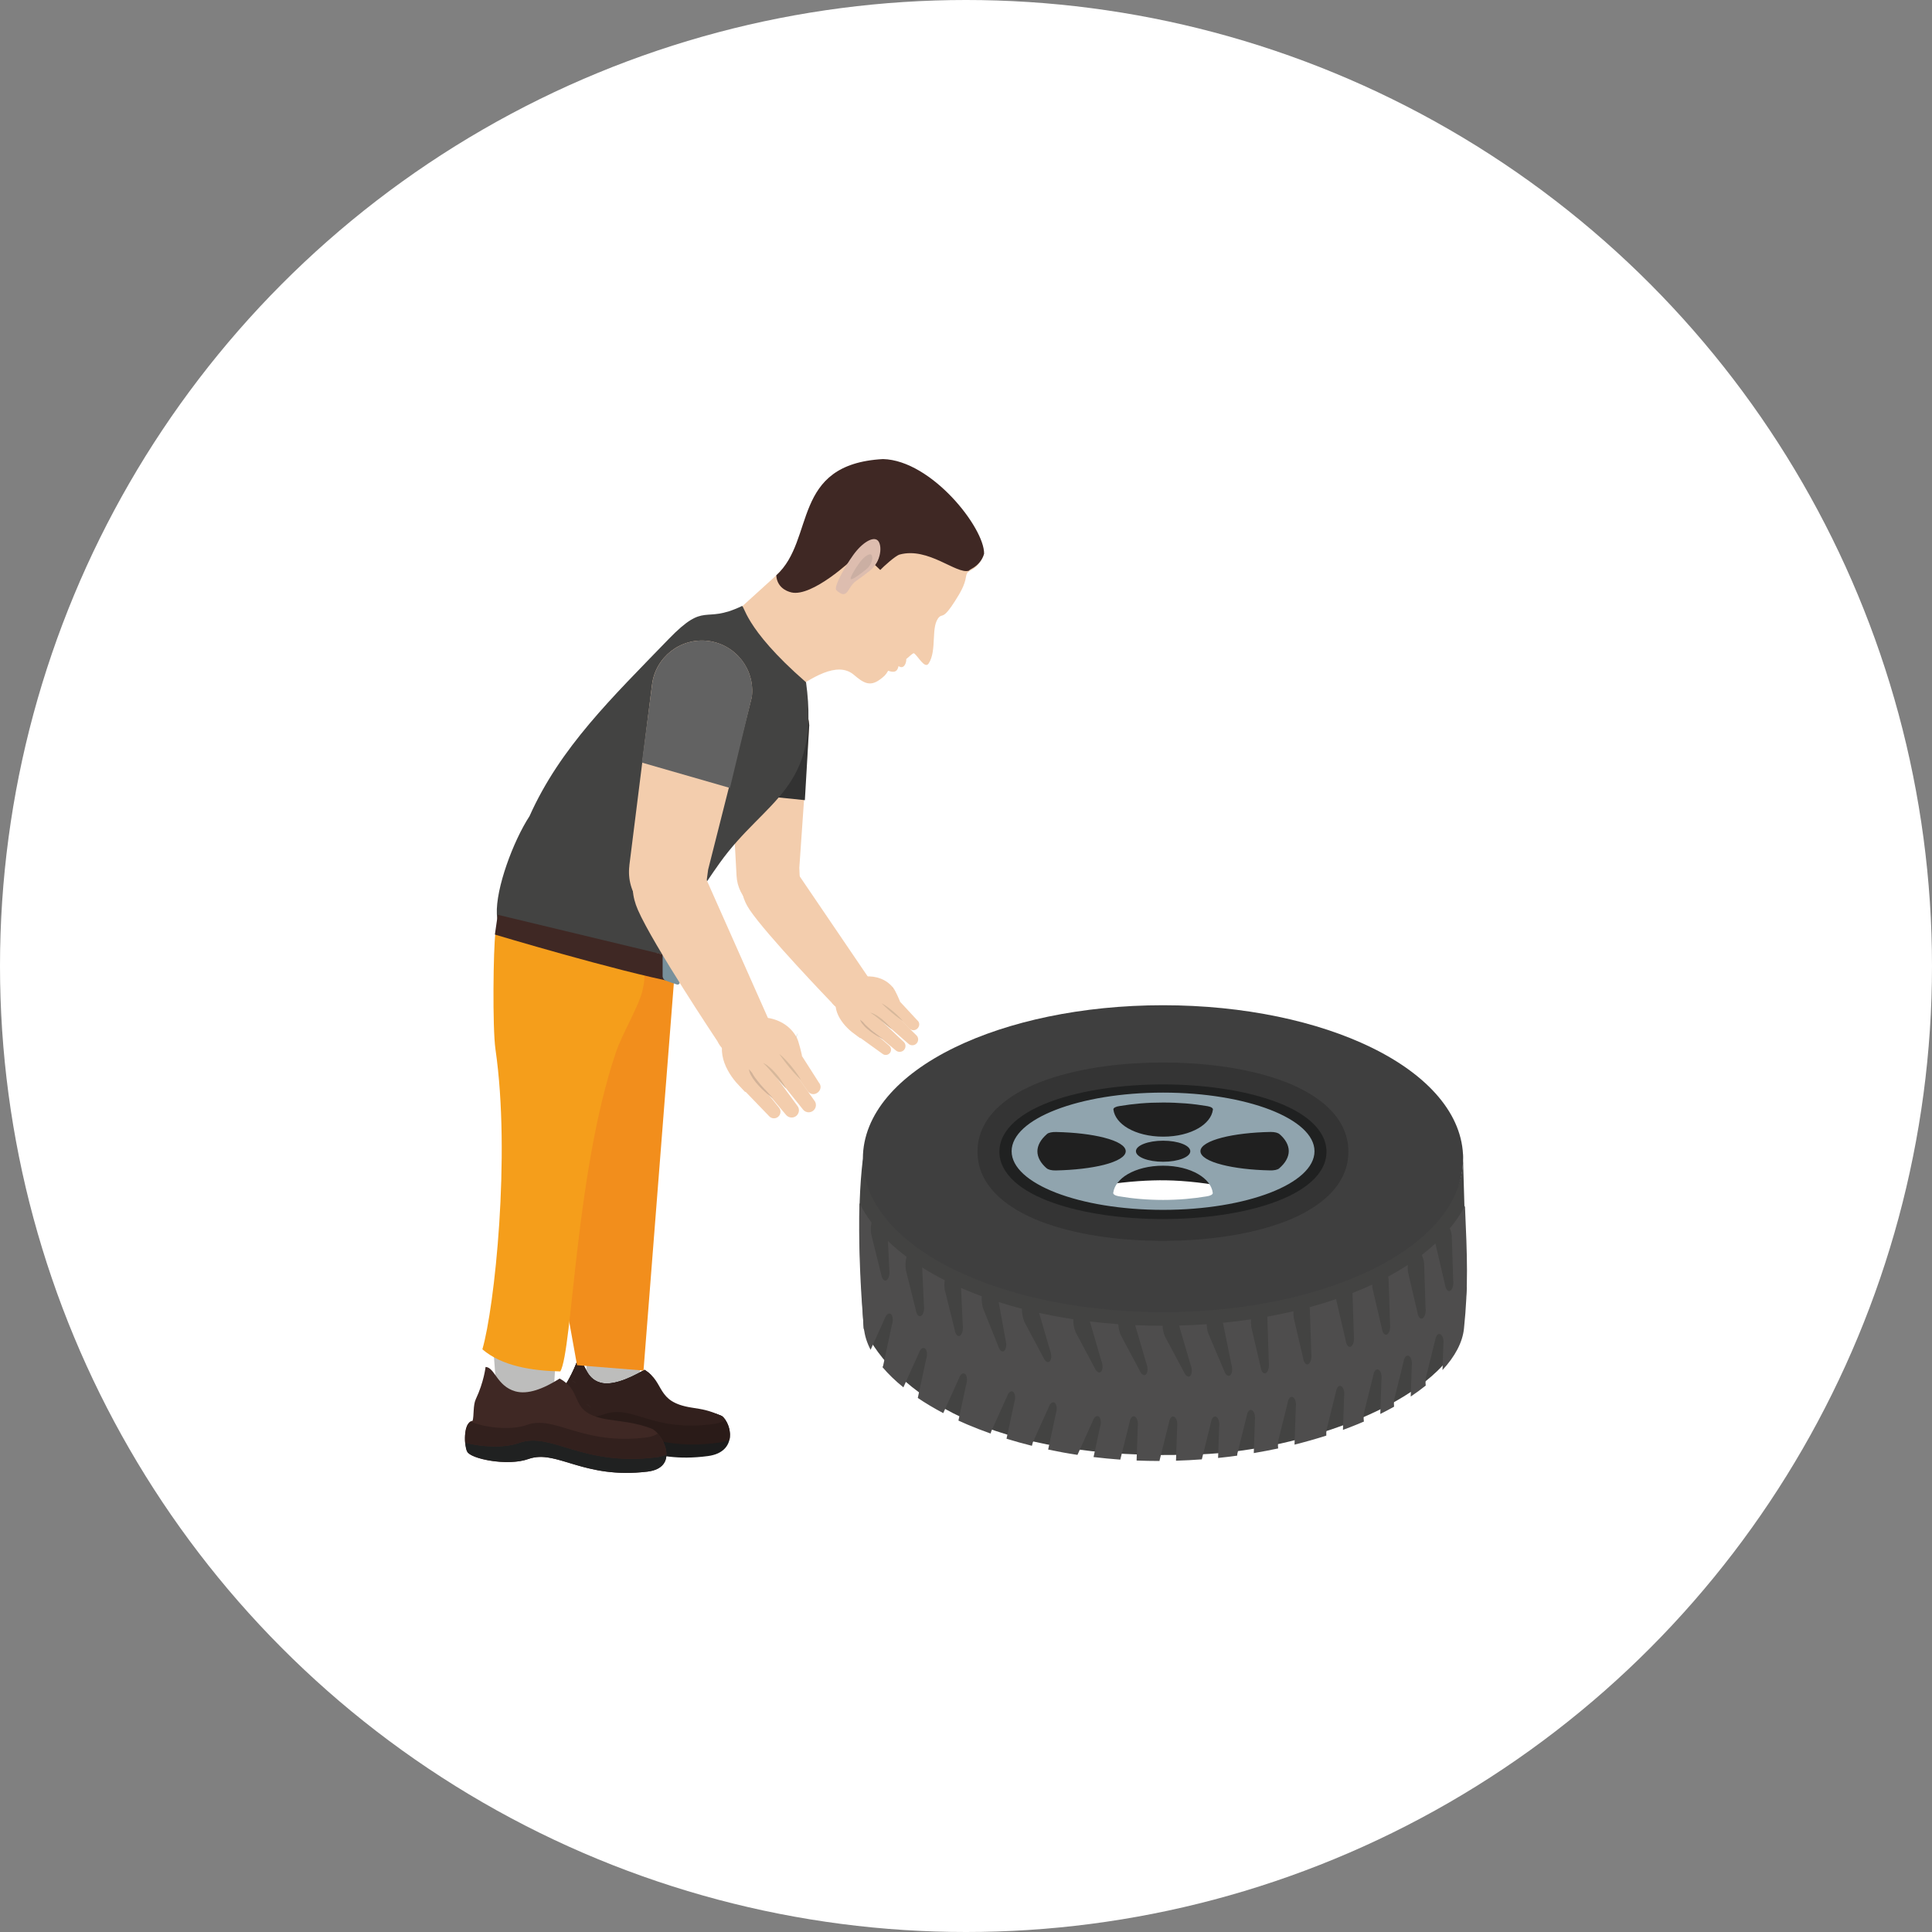 <svg viewBox="0 0 344.72 344.72" xmlns="http://www.w3.org/2000/svg" data-name="Livello 2" id="Livello_2">
  <rect x="0" y="0" width="344.72" height="344.72" fill="#808080" stroke="none"/>
  <defs>
    <style>
      .cls-1 {
        fill: #f59e1b;
      }

      .cls-1, .cls-2, .cls-3, .cls-4, .cls-5, .cls-6, .cls-7, .cls-8, .cls-9, .cls-10, .cls-11, .cls-12, .cls-13, .cls-14, .cls-15, .cls-16, .cls-17, .cls-18, .cls-19, .cls-20, .cls-21, .cls-22, .cls-23, .cls-24, .cls-25, .cls-26 {
        fill-rule: evenodd;
      }

      .cls-2 {
        fill: #78909b;
      }

      .cls-3 {
        fill: #c5e5e8;
      }

      .cls-4 {
        fill: #626262;
      }

      .cls-5 {
        fill: #b9dce0;
      }

      .cls-6 {
        fill: #90a4ae;
      }

      .cls-27, .cls-21 {
        fill: #202121;
      }

      .cls-7 {
        fill: #1c1c1c;
      }

      .cls-8 {
        fill: #bde0e3;
      }

      .cls-9 {
        fill: #d7b89b;
      }

      .cls-10 {
        fill: #202020;
      }

      .cls-28 {
        fill: #fff;
      }

      .cls-11 {
        fill: #343434;
      }

      .cls-12 {
        fill: #3f2824;
      }

      .cls-13 {
        fill: #232526;
      }

      .cls-14 {
        fill: #ddbdaf;
      }

      .cls-29 {
        fill: #4e4d4d;
      }

      .cls-15 {
        fill: #bdbdbc;
      }

      .cls-16 {
        fill: #cbafa3;
      }

      .cls-17 {
        fill: #d2b298;
      }

      .cls-18 {
        fill: #3f3f3f;
      }

      .cls-19 {
        fill: #32201d;
      }

      .cls-20 {
        fill: #f28e1c;
      }

      .cls-22 {
        fill: #f3cdad;
      }

      .cls-23 {
        fill: #2a1b18;
      }

      .cls-24 {
        fill: #646464;
      }

      .cls-25 {
        fill: #323232;
      }

      .cls-30, .cls-26 {
        fill: #434342;
      }
    </style>
  </defs>
  <g data-name="Livello 2" id="Livello_2-2">
    <g>
      <circle r="172.36" cy="172.36" cx="172.36" class="cls-28"></circle>
      <g>
        <g>
          <g>
            <path d="M131.42,156.27c.21,3.97,3.6,7.02,7.57,6.81,3.97-.21,3.84-4.27,3.63-8.24l1.77-25.43c-.21-3.97-3.6-7.02-7.57-6.81-3.97.21-7.02,3.6-6.81,7.57l1.41,26.1Z" class="cls-22"></path>
            <path d="M130.56,141.43l-.55-11.27c-.21-3.97,2.83-7.36,6.81-7.57,3.97-.21,7.36,2.83,7.57,6.81l-.78,13.37-13.05-1.33Z" class="cls-25"></path>
            <path d="M148.25,178.73c1.56,2.15,3.31,1.59,5.46.03,2.15-1.56,3.05-1.83,1.49-3.98l-12.88-18.96c-2.1-2.88-4.26-4.62-7.14-2.52-2.88,2.1-3.89,5.36-1.43,9.02,3.05,4.54,14.49,16.42,14.49,16.42Z" class="cls-22"></path>
            <g>
              <path d="M154.52,174.54c.3.21.59.41.86.61h0c-.28-.19-.56-.4-.86-.61h0ZM156.11,176.9h0s.06.07.1.1c-.03-.03-.06-.06-.1-.1h0ZM156.21,177s0,0,0,0c0,0,0,0,0,0h0ZM156.22,177s0,0,0,0c0,0,0,0,0,0h0ZM156.22,177.01s0,0,0,0c0,0,0,0,0,0h0ZM156.23,177.01s0,0,0,0c0,0,0,0,0,0h0ZM156.23,177.02h0,0ZM161.98,181.17c.13.08.26.15.39.22l1.29.67-1.29-.67c-.13-.07-.26-.14-.39-.22Z" class="cls-5"></path>
              <path d="M160.57,178.64s-.77-1.86-1.19-2.38c-2.54-3.19-7.48-2.19-9.18-.11-2.54,3.11-.3,6.28,1.77,7.97l1.52,1.13,7.08-6.61Z" class="cls-22"></path>
              <path d="M159.22,176.41c.08-.25.15-.53.2-.74-.05.21-.12.49-.2.74h0Z" class="cls-8"></path>
              <path d="M159.22,176.41c.08-.24.15-.53.2-.74.01-.04.02-.08.03-.12l-.22.86Z" class="cls-13"></path>
              <path d="M156.27,179.55c-.44.54-.36,1.33.18,1.77l5.68,4.95c.44.36,1.1.3,1.46-.15.36-.44.3-1.1-.15-1.46l-5.18-5.1,4.1,4.02c1.03.84,2.31-.72,1.28-1.56l-4.19-4.52c-.5-.41-1.24-.33-1.65.16-.41.5-.34,1.24.17,1.65l.02.02c-.54-.4-1.3-.31-1.73.21h0ZM154.49,181.36c.44-.54,1.24-.62,1.78-.18l4.91,4.66c.45.36.51,1.02.15,1.46-.36.44-1.02.51-1.46.15l-5.19-4.31c-.54-.44-.62-1.24-.18-1.78h0ZM152.39,182.8c.42-.51,1.18-.59,1.69-.17l4.56,3.94c.4.33.46.92.13,1.32-.33.4-.92.46-1.32.13l-4.9-3.53c-.51-.42-.59-1.18-.17-1.69Z" class="cls-22"></path>
              <path d="M159.18,183.7s-.17-.24-.47-.58c-.3-.34-.75-.77-1.24-1.18-.25-.2-.5-.4-.75-.57-.25-.17-.5-.32-.72-.42-.11-.06-.21-.1-.3-.14-.09-.04-.17-.07-.23-.08-.13-.03-.2-.05-.2-.05,0,0,.07.04.19.11.12.07.28.18.46.31.37.27.84.65,1.31,1.04.47.39.95.78,1.32,1.07.37.29.64.48.64.48Z" class="cls-9"></path>
              <path d="M161.05,182.12s-.18-.23-.5-.55c-.31-.32-.75-.74-1.22-1.13-.47-.39-.95-.77-1.35-1.02-.38-.27-.68-.39-.67-.39,0,0,.06.05.16.15.1.09.23.22.39.37.16.15.35.33.56.52.21.19.44.38.66.58.46.39.94.76,1.31,1.03.37.27.64.44.64.44Z" class="cls-9"></path>
              <path d="M157.66,185.46s-.35-.26-.87-.65c-.52-.39-1.21-.9-1.83-1.45-.16-.13-.31-.27-.45-.41-.13-.14-.27-.27-.38-.41-.03-.04-.06-.08-.09-.11-.02-.02-.03-.04-.04-.06l-.53-.43c.05.21.17.45.35.68,0,0,.01.02.02.02,0,.01.02.03.03.04.12.15.25.3.39.45.14.15.3.29.45.42.01.01.03.02.04.04.66.57,1.39,1.04,1.95,1.36.24.14.45.25.61.33.22.11.35.17.35.17Z" class="cls-17"></path>
            </g>
          </g>
          <g>
            <path d="M105.28,239.04c.62.15,1.24.29,1.86.44,2.72.65,4.31.7,7.09,1l-.07,5.19c-.94,2.84-2.82,3.61-5.66,2.67-2.84-.94-4.38-1.51-3.88-4.23,0,0,.23-2.12.66-5.07Z" class="cls-15"></path>
            <path d="M103.03,242.69s-.8,2.51-2.8,5.46c-.68,1.01-.87,2.75-1.3,3.62-1.76.38-2.32,4.49-2.02,5.2.26,1.2,6.22,2.39,9.97,1.07,2.61-.92,4.73-.05,7.67.82,2.8.83,6.35,1.66,11.77.94,5.34-.71,4.24-5.8,2.47-7.15-2.47-1.09-5.2-1.19-7.27-1.51-6.47-1.01-2.79-4.5-6.53-6.73-3.19,1.84-5.98,2.82-7.88,2.28-2.91-.83-2.57-3.95-4.09-4.01Z" class="cls-7"></path>
            <path d="M105.87,255.38c-2.75.97-6.52.76-8.98.13.19-1.47.83-3.47,2.04-3.73.43-.87.62-2.62,1.3-3.62,2-2.95,2.8-5.46,2.8-5.46,1.52.06,1.18,3.18,4.09,4.01,1.91.54,4.69-.44,7.88-2.28,3.74,2.23.06,5.72,6.53,6.73,2.08.33,4.8.42,7.27,1.51.96.74,1.72,2.58,1.36,4.22-.55.24-1.2.43-1.97.53-6.22.83-10.29-.12-13.51-1.08-3.37-1-5.81-2-8.8-.95Z" class="cls-23"></path>
            <path d="M98.58,251.91c.11-.06.23-.11.35-.14.43-.87.62-2.62,1.3-3.62,2-2.95,2.8-5.46,2.8-5.46,1.52.06,1.18,3.18,4.09,4.01,1.91.54,4.69-.44,7.88-2.28,3.74,2.23,1.91,5.72,8.38,6.73,2.08.33,2.95.42,5.42,1.51.24.18.46.44.66.73-.56.33-1.27.58-2.17.7-5.42.72-8.97-.11-11.77-.94-2.94-.87-5.06-1.74-7.67-.82-3.05,1.07-7.55.49-9.27-.41Z" class="cls-19"></path>
            <path d="M122.07,250.88s0,0,0,0c0,0,0,0,0,0h0ZM122.07,250.88c-.87-.22-1.55-.51-2.09-.83,0,0,0,0,0,0,.54.33,1.22.61,2.09.83h0ZM118.76,249.04l.37-.16-.36.16c-.16-.19-.31-.38-.45-.57.13.2.28.39.44.58Z" class="cls-24"></path>
            <path d="M120.09,249.24c-.13-.26-.39-.42-.67-.42.28,0,.54.16.67.42h0ZM119.13,248.88s0,0,0,0c0,0,0,0,0,0h0ZM119.42,248.82h0,0ZM118.43,247.37c-.11-.25-.36-.4-.62-.4.26,0,.51.15.62.4h0ZM117.55,247.02s0,0,0,0c0,0,0,0,0,0h0ZM117.81,246.97h0,0Z" class="cls-24"></path>
            <path d="M117.22,245.51c-.11-.25-.36-.41-.62-.41.26,0,.51.16.62.41h0ZM116.6,245.1h0,0Z" class="cls-3"></path>
            <path d="M105.38,251.28s0,0,0,0c0,0,0,0,0,0h0ZM105.38,251.28s-.01-.05-.02-.08c-.12-.38-.49-.6-.87-.54.38-.06.75.17.87.54,0,.03.02.05.02.08Z" class="cls-3"></path>
            <path d="M102.72,247.01s-.01-.08-.03-.11c-.11-.34-.45-.55-.8-.5.35-.05.69.15.8.5.01.04.02.08.03.11,0,.01,0,.02,0,.03,0,0,0-.02,0-.03h0ZM102.72,247.04s0,0,0,0c0,0,0,0,0,0Z" class="cls-3"></path>
          </g>
          <path d="M138.49,102.68l-8.01,7.27c-.71-.08,8.77,11.55,10.4,13.7h0c3.89-2.73,8.51-5.73,11.44-3.27,1.69,1.43,2.85,2.22,4.69.86.67-.5,1.03-.78,1.46-1.56,1.17.41,1.65.13,1.85-.83.99.67,1.43-.62,1.38-1.26.48-.36,1.07-1.03,1.38-1.04.76.57,1.9,2.81,2.59,1.87,1.61-2.36.28-6.83,1.97-8.38.58-.48.72.4,2.74-2.77.95-1.5,1.74-2.8,1.98-4.36.17-1.12.68-.88,1.63-1.66.71-.59,1.18-1.32,1.4-2.13.13-5.83-10.89-17.46-18.66-17.06-3.41.43-4.33,3.09-6.19,4.31-6.88,4.52-6.8,11.56-12.05,16.32Z" class="cls-22"></path>
          <path d="M138.51,102.65h0c.11,1.98,1.62,2.82,2.73,3.06,3.69.81,10.78-5.77,11.19-6.25,3.71-4.3,5.49-.66,3.64,1.3l.99.94c.57-.6,2.71-2.55,3.45-2.75,5.13-1.41,10.14,3.58,12.36,2.88.27-.3.71-.38,1.32-.9.71-.6,1.18-1.32,1.4-2.13.07-4.61-9.36-16.65-18.03-16.89-16.5.91-12.02,14.35-19.05,20.74Z" class="cls-12"></path>
          <path d="M156.61,96.43c.82.77.72,3.69-1.41,5.4-.73.58-1.59,1.24-2.44,1.82-1.63,1.12-1.44,3.56-3.53,1.66-.54-.49,1.41-4.06,3.01-6.28,1.59-2.22,3.55-3.38,4.37-2.6Z" class="cls-14"></path>
          <path d="M155.48,98.99c.34.32.19,1.66-.84,2.52-1.03.86-2.61,2.02-2.83,1.81-.22-.21.79-1.91,1.6-2.98.8-1.07,1.73-1.67,2.07-1.35Z" class="cls-16"></path>
          <polygon points="145.73 154.94 145.76 154.94 145.76 154.94 145.73 154.94" class="cls-30"></polygon>
          <path d="M94.97,167.63c.32-.27,25.09,5.4,25.42,5.78l-5.57,71.13-11.86-.95-9.79-54.44c-4.28-5.02-3.23-17.25,1.79-21.52Z" class="cls-20"></path>
          <path d="M93.97,252.17c-3.5-1.23-5.4-1.96-5.41-5.05,0,0-.47-4.29-.67-9.39,1.13.3,2.26.65,3.33.96,2.74.78,5.49,1.64,8.24,2.28.32.08-.54-.35-.21-.28l-.48,8.2c-.48,3.22-1.3,4.51-4.8,3.28Z" class="cls-15"></path>
          <path d="M86.64,243.89s-.28,2.66-1.75,5.77c-.5,1.06-.3,2.92-.56,3.84-1.8.37-1.46,4.74-.98,5.5.55,1.29,7.2,2.67,10.92,1.33,5.05-1.81,9.67,3.62,21.21,2.25,5.55-.66,3.21-6.1,1.02-7.57-2.89-1.21-5.83-1.37-8.13-1.75-4.16-.7-4.84-2.22-5.56-3.86-.52-1.18-1.07-2.41-2.95-3.43-3,1.9-5.75,2.89-7.92,2.28-3.3-.94-3.65-4.26-5.29-4.35Z" class="cls-12"></path>
          <path d="M118.48,257.59s0,0,0,0c0,0,0,0,0-.01h0ZM118.49,257.61c.26.63.42,1.29.42,1.92h0c-.01,1.46-.89,2.74-3.4,3.05h0s0,0-.01,0c0,0-.01,0-.02,0h0c-11.07,1.31-15.77-3.63-20.59-2.44-.21.05-.41.11-.62.19,0,0,0,0-.01,0-.03.01-.06.02-.09.03,0,0-.01,0-.02,0-2.3.78-5.66.56-8.02-.02-1.46-.36-2.54-.85-2.76-1.34h0s0,0,0-.01h0s-.03-.06-.05-.1c-.04-.08-.08-.19-.11-.32h0s0,0,0,0c-.1-.36-.18-.88-.21-1.44v-.02c-.01-.2-.02-.4-.01-.61h0c0,.31,0,.62.03.92,2.77.72,6.85,1.01,9.58.04,5.8-2.08,11.09,4.16,24.34,2.58.8-.09,1.46-.28,1.99-.53,0-.63-.15-1.3-.42-1.92h0ZM83.24,254.66s0,0,0,0h0s0,0,0,0h0ZM83.15,254.97h0s-.01.05-.02.07c-.02.07-.03.14-.05.21h0c.02-.09.04-.19.06-.28h0ZM83.01,255.72c-.02.15-.03.3-.04.46h0c0-.15.02-.3.04-.46Z" class="cls-21"></path>
          <path d="M118.39,257.38c-.07-.15-.15-.3-.23-.45l-.02-.03c-.05-.09-.1-.17-.15-.26l-.04-.06c-.05-.07-.09-.15-.14-.22l-.05-.07c-.05-.06-.09-.12-.14-.19l-.06-.08c-.05-.06-.09-.11-.14-.16l-.05-.06c-.53.34-1.23.59-2.16.7-11.54,1.37-16.16-4.07-21.21-2.25-3.02,1.08-7.97.38-10.02-.62.06-.04.13-.07.2-.1-.02,0-.03.01-.05.02l-.06.03s-.09.05-.13.07l-.05.03c-.06.04-.11.08-.16.13l-.03.03s-.08.09-.11.13l-.04.05s-.06.1-.1.15l-.03.04c-.04.07-.07.13-.1.21l-.02.06c-.02.06-.05.12-.07.18,0,0,0,0,0,0l-.02.07c-.02.07-.05.15-.07.23h0c-.02.1-.05.19-.06.29v.06c-.02.07-.04.15-.05.22v.06s-.02.08-.02.12c-.02.15-.03.31-.04.47v.04c0,.09-.01.18-.01.28h0c0,.33,0,.64.03.93,2.77.72,6.85,1.01,9.58.04,5.8-2.08,11.09,4.16,24.34,2.58.8-.09,1.46-.28,1.99-.53,0-.63-.15-1.3-.42-1.92,0,0,0,0,0,0,0,0,0,0,0-.01-.03-.07-.06-.14-.09-.21h0ZM117.17,255.59h0s-.02-.02-.03-.03h0s.02.02.02.03h0ZM116.93,255.36h0s-.03-.03-.04-.04c0,0,.01,0,.02.01,0,0,.01.01.02.02h0ZM116.64,255.12s-.01,0-.02-.01c-.04-.03-.09-.06-.13-.09.05.03.1.07.15.11h0ZM84.32,253.5s-.03,0-.05.01c.02,0,.03,0,.05-.01h0Z" class="cls-19"></path>
          <path d="M94.48,145.62c5.49-12.27,14.7-21.12,24.81-31.58,6.69-6.91,6.16-2.61,13.01-5.87.58-.5.09,3.62,11.52,13.57,2.62,19.2-7.23,20.79-15.4,32.23-6.07,8.5-9.48,15.63-10.12,16.39-6.28-2.03-29.21,2.27-29.65-7.25-.21-4.61,2.92-13.02,5.83-17.49Z" class="cls-26"></path>
          <path d="M86.07,240.75c2.16-7.4,5.08-34.56,2.34-53.49-.57-3.91-.38-18.14-.02-20.69.78-5.56,12.25,1.82,16.79,3.08,6.93-.96,11.11-.42,9.49,6.95-.64,2.91-3.6,7.68-4.8,11.24-7.23,21.36-7.72,53.06-9.89,56.86-5.1-.11-10.47-.98-13.91-3.95Z" class="cls-1"></path>
          <path d="M120.7,175.31c.08-.58.12-4.4.12-4.4l-32.01-7.69-.51,3.53s21.83,6.55,32.4,8.56Z" class="cls-12"></path>
          <path d="M120.74,170.6l-1.95-.66c-.31-.1-.56.09-.56.44v3.78c0,.34.25.71.56.82l1.95.67c.31.1.56-.09.56-.44v-3.78c0-.35-.25-.71-.56-.82Z" class="cls-2"></path>
          <g>
            <path d="M112.3,154.44c-.62,4.91,2.86,9.4,7.78,10.02,4.91.62,5.65-4.38,6.27-9.3l7.79-30.78c.62-4.91-2.86-9.4-7.78-10.02-4.91-.62-9.4,2.86-10.02,7.78l-4.05,32.3Z" class="cls-22"></path>
            <path d="M114.53,136.07l1.82-13.93c.62-4.91,5.1-8.4,10.02-7.78,4.91.62,8.4,5.1,7.78,10.02l-3.91,16.21-15.7-4.52Z" class="cls-4"></path>
            <path d="M127.96,185.7c1.44,2.98,3.71,2.68,6.69,1.24,2.98-1.44,4.15-1.57,2.71-4.54l-11.59-26.09c-1.93-4-4.2-6.61-8.2-4.67-4,1.93-5.95,5.71-3.74,10.74,2.73,6.24,14.13,23.33,14.13,23.33Z" class="cls-22"></path>
            <g>
              <path d="M136.58,181.95c.32.32.63.63.92.93h0c-.3-.3-.6-.61-.92-.93h0ZM138.01,185.19h0s.06.09.1.14c-.03-.05-.06-.09-.1-.14h0ZM138.11,185.33s0,0,0,0c0,0,0,0,0,0h0ZM138.11,185.34s0,0,0,0c0,0,0,0,0,0h0ZM138.12,185.35s0,0,0,0c0,0,0,0,0,0h0ZM138.12,185.36s0,0,0,0c0,0,0,0,0,0h0ZM138.13,185.36h0ZM144.25,191.73c.14.12.28.24.42.36l1.43,1.1-1.43-1.1c-.14-.11-.28-.23-.42-.36Z" class="cls-5"></path>
              <path d="M143.09,188.31s-.54-2.45-.93-3.18c-2.41-4.47-8.69-4.33-11.23-2.17-3.8,3.25-1.76,7.62.41,10.16l1.61,1.72,10.14-6.53Z" class="cls-22"></path>
              <path d="M141.93,185.28c.15-.28.3-.61.4-.86-.11.25-.26.58-.4.86h0Z" class="cls-8"></path>
              <path d="M141.93,185.28c.15-.28.3-.61.4-.86.02-.05.04-.1.06-.14l-.46,1Z" class="cls-13"></path>
              <path d="M137.62,188.48c-.66.56-.74,1.55-.18,2.21l5.87,7.32c.46.54,1.28.61,1.82.14.54-.46.61-1.28.14-1.82l-5.22-7.39,4.14,5.83c1.07,1.26,2.98-.37,1.91-1.63l-4.13-6.47c-.52-.61-1.44-.68-2.06-.16-.61.52-.69,1.44-.16,2.06l.03.03c-.57-.61-1.53-.67-2.17-.12h0ZM135.03,190.3c.66-.57,1.65-.49,2.22.17l4.99,6.79c.47.54.4,1.36-.14,1.83-.54.46-1.36.4-1.83-.14l-5.41-6.43c-.56-.66-.49-1.65.17-2.21h0ZM132.15,191.6c.63-.54,1.57-.46,2.11.17l4.72,5.84c.42.49.36,1.23-.13,1.65-.49.42-1.23.36-1.64-.13l-5.22-5.41c-.54-.63-.46-1.57.17-2.11Z" class="cls-22"></path>
              <path d="M140.26,194.21s-.15-.33-.45-.81c-.3-.48-.74-1.11-1.26-1.72-.26-.3-.53-.6-.8-.86-.27-.27-.54-.5-.78-.68-.12-.1-.23-.17-.34-.23-.1-.06-.19-.12-.27-.15-.15-.07-.23-.1-.23-.1,0,0,.07.07.21.18.13.11.3.28.49.49.39.41.88.98,1.37,1.56.49.58.99,1.16,1.38,1.6.39.44.67.72.67.72Z" class="cls-9"></path>
              <path d="M142.91,192.68s-.18-.33-.49-.79c-.31-.46-.76-1.07-1.24-1.66-.49-.58-1-1.15-1.42-1.55-.41-.41-.75-.62-.73-.62,0,0,.06.08.16.22.1.13.23.32.4.55.17.22.36.48.57.76.21.28.45.57.69.86.48.58.98,1.14,1.38,1.56.4.42.69.68.69.68Z" class="cls-9"></path>
              <path d="M138.01,196.03s-.37-.4-.92-1c-.55-.59-1.28-1.37-1.92-2.17-.16-.2-.32-.4-.46-.6-.13-.2-.28-.4-.38-.59-.03-.05-.06-.11-.09-.16-.01-.03-.03-.05-.04-.08l-.56-.65c.01.27.11.59.27.91,0,0,0,.02.01.03,0,.02.02.04.03.06.11.21.24.43.38.64.14.21.3.42.46.62.01.02.03.04.04.05.69.85,1.48,1.59,2.09,2.1.27.22.5.41.68.54.25.19.4.28.4.28Z" class="cls-17"></path>
            </g>
          </g>
        </g>
        <g>
          <g>
            <path d="M170.03,208.32c-.35,7.38-.95,14.1-.09,21.37,1.58-15.08,26.34-19.27,38.08-19.09,13.86.21,38.42,6.91,37.37,19.91l.5-17.14-.58-5.81c-3.05-8.53-20.08-14.56-33.01-15.06-26.98-1.04-38.4,8-42.27,15.83Z" class="cls-10"></path>
            <path d="M154.09,237.05c-.5-10.48-1.35-20.01-.13-30.32,2.25,21.4,37.37,27.33,54.03,27.08,19.67-.3,54.5-9.81,53.02-28.25l.71,24.32-.82,8.25c-4.33,12.1-28.48,20.66-46.84,21.37-38.27,1.48-54.48-11.35-59.97-22.45Z" class="cls-26"></path>
            <path d="M153.96,206.74c0-7.91,6.25-14.91,16.35-19.83,9.56-4.66,22.71-7.55,37.2-7.55s27.64,2.88,37.2,7.55c10.1,4.93,16.35,11.93,16.35,19.83s-6.25,14.91-16.35,19.83c-9.56,4.66-22.71,7.55-37.2,7.55s-27.64-2.88-37.2-7.55c-10.1-4.93-16.35-11.93-16.35-19.83h0ZM179.5,205.49c0,3.3,3.43,6.14,8.96,8.06,4.92,1.71,11.66,2.77,19.04,2.77s14.12-1.06,19.04-2.77c5.54-1.92,8.96-4.76,8.96-8.06s-3.43-6.14-8.96-8.06c-4.92-1.71-11.66-2.77-19.04-2.77s-14.12,1.06-19.04,2.77c-5.54,1.92-8.96,4.76-8.96,8.06Z" class="cls-18"></path>
            <path d="M207.5,189.58c6.77,0,14.29.82,20.71,3.05,5.74,1.99,12.38,5.98,12.38,12.86s-6.64,10.87-12.38,12.86c-6.42,2.23-13.94,3.05-20.71,3.05s-14.29-.82-20.71-3.05c-5.74-1.99-12.38-5.98-12.38-12.86s6.64-10.87,12.38-12.86c6.42-2.23,13.94-3.05,20.71-3.05h0ZM179.5,205.49c0,3.3,3.43,6.14,8.96,8.06,4.92,1.71,11.66,2.77,19.04,2.77s14.12-1.06,19.04-2.77c5.54-1.92,8.96-4.76,8.96-8.06s-3.43-6.14-8.96-8.06c-4.92-1.71-11.66-2.77-19.04-2.77s-14.12,1.06-19.04,2.77c-5.54,1.92-8.96,4.76-8.96,8.06Z" class="cls-11"></path>
            <path d="M153.35,214.65c-.05,1.62-.06,3.32-.05,5.06.04,5.96.38,12.33.86,17.36.12,1.23.52,2.5,1.18,3.77l2.53-5.6c.24-.72.73-1.06,1.09-.77.35.3.44,1.12.2,1.84l-1.58,7.34c-.04.1-.07.2-.11.3,1.02,1.21,2.27,2.42,3.72,3.59l2.78-6.16c.24-.72.73-1.06,1.09-.77.35.3.44,1.12.2,1.84l-1.5,6.98c1.38.94,2.9,1.84,4.54,2.71l2.81-6.22c.25-.72.73-1.06,1.09-.77.35.3.44,1.12.2,1.84l-1.39,6.48c.52.24,1.05.47,1.58.7,1.32.56,2.71,1.1,4.16,1.61.03-.12.07-.25.11-.37l2.84-6.29c.24-.72.73-1.06,1.09-.77.35.3.44,1.12.2,1.84l-1.4,6.52c1.46.45,2.97.87,4.53,1.26.04-.2.1-.41.16-.6l2.84-6.29c.24-.72.73-1.06,1.09-.77.35.3.44,1.12.2,1.84l-1.39,6.49c1.7.36,3.44.68,5.23.95l2.74-6.06c.24-.72.73-1.06,1.09-.77.35.3.44,1.12.2,1.84l-1.16,5.38c1.56.19,3.15.34,4.77.46l1.67-6.71c.11-.76.53-1.2.93-.98.4.22.63,1,.52,1.76l-.21,6.09c1.32.05,2.66.08,4.02.08h.07s.01-.09.02-.14l1.68-6.77c.11-.76.53-1.2.93-.98.4.22.63,1,.52,1.76l-.21,6.08c1.56-.05,3.1-.12,4.61-.24l1.64-6.62c.11-.76.53-1.2.93-.98.4.22.63,1,.52,1.76l-.19,5.59c1.15-.12,2.28-.25,3.4-.41,0-.12.02-.24.04-.36l1.68-6.77c.11-.76.53-1.2.93-.98.4.22.63,1,.52,1.76l-.2,5.89c1.48-.25,2.93-.53,4.35-.83-.05-.45-.05-.93.02-1.4l1.68-6.77c.11-.76.53-1.2.93-.98.4.22.63,1,.52,1.76l-.23,6.71c1.96-.49,3.86-1.03,5.67-1.61-.02-.35,0-.71.05-1.07l1.68-6.77c.11-.76.53-1.2.93-.98.4.22.63,1,.52,1.76l-.21,6.04c.92-.34,1.81-.68,2.68-1.04.36-.15.71-.3,1.06-.45-.07-.48-.07-.99,0-1.5l1.68-6.77c.11-.76.53-1.2.93-.98.4.22.63,1,.52,1.76l-.21,6.14c.85-.42,1.67-.86,2.46-1.3-.04-.42-.04-.87.03-1.31l1.68-6.77c.11-.76.53-1.2.93-.98.4.21.63,1,.52,1.76l-.19,5.49c.96-.64,1.85-1.29,2.68-1.96-.05-.45-.05-.93.02-1.4l1.68-6.77c.11-.76.53-1.2.93-.98.4.22.63,1,.52,1.76l-.16,4.62c2.24-2.43,3.57-4.93,3.83-7.37.8-7.7.58-12.85.18-21.92-.75,1.43-1.66,2.77-2.71,4.02.16.34.28.76.35,1.24l.26,8.01c.11.8-.12,1.64-.52,1.87-.4.23-.82-.24-.93-1.04l-1.68-7.2c0-.07-.02-.14-.02-.21-.79.73-1.61,1.42-2.47,2.08.2.37.35.84.43,1.41l.26,8.01c.11.8-.12,1.64-.52,1.87-.4.23-.82-.24-.93-1.04l-1.68-7.2c-.06-.43-.07-.87-.04-1.29-1.15.76-2.33,1.45-3.51,2.09.03.14.06.29.08.44l.26,8.01c.11.8-.12,1.64-.52,1.87-.4.23-.82-.24-.93-1.04l-1.68-7.2c-.03-.22-.05-.44-.05-.66-1.15.54-2.32,1.04-3.52,1.51l.25,7.68c.11.8-.12,1.64-.52,1.87-.4.23-.82-.24-.93-1.04l-1.68-7.2c-.01-.08-.02-.16-.03-.24-1.56.54-3.15,1.02-4.75,1.46.02.09.03.18.05.27l.26,8.01c.11.8-.12,1.64-.52,1.87-.4.23-.82-.24-.93-1.04l-1.68-7.2c-.06-.4-.07-.8-.05-1.19-1.55.36-3.12.69-4.69.97.01.06.02.12.03.18l.26,8.01c.11.8-.12,1.64-.52,1.87-.4.23-.82-.24-.93-1.04l-1.68-7.2c-.06-.46-.07-.92-.03-1.35-1.67.25-3.35.45-5.02.62l1.5,7.41c.25.76.16,1.64-.2,1.95-.35.32-.84-.05-1.09-.81l-2.84-6.68c-.17-.53-.26-1.09-.27-1.62-1.66.12-3.3.2-4.93.24l2.05,7c.31.73.29,1.61-.04,1.97-.33.35-.84.05-1.15-.69l-3.38-6.33c-.26-.62-.4-1.29-.43-1.91-1.61,0-3.24-.04-4.89-.11l1.99,6.8c.31.73.29,1.61-.04,1.97-.33.35-.84.05-1.15-.69l-3.38-6.33c-.26-.62-.4-1.3-.43-1.92-1.68-.12-3.37-.29-5.07-.49l2.04,6.99c.31.73.29,1.61-.04,1.97-.33.35-.84.05-1.15-.69l-3.38-6.33c-.32-.76-.46-1.61-.43-2.34-2.04-.31-4.08-.68-6.1-1.13l1.95,6.67c.31.73.29,1.61-.04,1.97-.33.35-.84.04-1.15-.69l-3.38-6.33c-.32-.77-.46-1.62-.43-2.35-1.4-.36-2.79-.76-4.16-1.2l1.23,6.76c.23.77.12,1.64-.24,1.95-.36.3-.84-.07-1.07-.84l-2.71-6.76c-.21-.71-.28-1.47-.22-2.14-1.26-.46-2.5-.96-3.71-1.49l.31,6.64c.12.8-.1,1.64-.49,1.88-.4.24-.82-.22-.94-1.02l-1.78-7.17c-.09-.58-.09-1.17-.01-1.71-1.35-.68-2.7-1.44-4.02-2.27l.31,6.76c.12.8-.1,1.65-.49,1.88-.4.24-.82-.22-.95-1.02l-1.78-7.16c-.13-.83-.07-1.68.12-2.37-1.16-.87-2.28-1.81-3.32-2.81l.24,5.11c.13.8-.09,1.65-.49,1.88-.4.24-.82-.22-.95-1.02l-1.78-7.16c-.11-.72-.08-1.46.05-2.1-.83-1.11-1.55-2.27-2.15-3.5Z" class="cls-29"></path>
            <path d="M207.5,195.83c-3.58,0-6.99.25-10.1.7-3.23.47-6.13,1.15-8.56,2-2.67.93-4.81,2.07-6.25,3.36-1.24,1.12-1.93,2.33-1.93,3.6s.69,2.48,1.93,3.6c1.44,1.29,3.57,2.43,6.25,3.36,2.43.84,5.34,1.53,8.56,2,3.11.45,6.52.7,10.1.7s6.99-.25,10.1-.7c3.22-.47,6.13-1.15,8.56-2,2.67-.93,4.81-2.07,6.25-3.36,1.24-1.12,1.93-2.33,1.93-3.6s-.69-2.48-1.93-3.6c-1.44-1.29-3.57-2.43-6.25-3.36-2.43-.85-5.34-1.53-8.56-2-3.11-.45-6.52-.7-10.1-.7h0ZM197.07,194.22c3.23-.47,6.76-.73,10.43-.73s7.19.26,10.43.73c3.37.49,6.42,1.21,9,2.11,2.97,1.03,5.38,2.33,7.04,3.83,1.74,1.57,2.71,3.37,2.71,5.34s-.96,3.77-2.71,5.34c-1.67,1.5-4.07,2.79-7.04,3.83-2.58.9-5.63,1.62-9,2.11-3.23.47-6.76.73-10.43.73s-7.19-.26-10.43-.73c-3.37-.49-6.42-1.21-9-2.11-2.97-1.03-5.38-2.33-7.04-3.83-1.74-1.57-2.71-3.37-2.71-5.34s.96-3.77,2.71-5.34c1.67-1.5,4.07-2.79,7.04-3.83,2.58-.9,5.63-1.62,9-2.11Z" class="cls-27"></path>
          </g>
          <path d="M207.53,196.72c1.38,0,2.74.06,4.06.16,1.34.11,2.63.28,3.87.49l-.66.57.66-.57c.67.12,1.04.39.95.65-.18,1.29-1.14,2.45-2.58,3.29-1.6.93-3.8,1.5-6.29,1.5s-4.69-.57-6.29-1.5c-1.46-.85-2.42-2.03-2.59-3.34h0c-.04-.29.43-.53,1.09-.62,1.2-.2,2.45-.36,3.74-.47,1.32-.11,2.67-.16,4.06-.16h0ZM228.32,202.39c-.23-.26-.87-.43-1.61-.42h0c-3.38.06-6.42.44-8.63,1-2.41.62-3.89,1.47-3.89,2.43s1.47,1.82,3.89,2.43c2.18.56,5.17.93,8.5,1,.69.03,1.39-.11,1.69-.37l-1.48-.26,1.47.25c.55-.48.98-.98,1.26-1.5.28-.51.43-1.04.43-1.57s-.15-1.06-.43-1.57c-.27-.5-.68-.98-1.21-1.45h0ZM186.73,208.42c.23.26.87.43,1.61.42h0c3.38-.07,6.42-.44,8.63-1,2.41-.62,3.89-1.47,3.89-2.43s-1.47-1.82-3.89-2.43c-2.18-.56-5.17-.93-8.5-1-.69-.03-1.39.11-1.69.37l1.48.26-1.47-.25c-.55.48-.98.98-1.26,1.5-.28.51-.43,1.04-.43,1.57s.15,1.06.43,1.57c.27.5.68.98,1.21,1.45h0ZM207.53,203.53c1.34,0,2.55.21,3.43.55.88.34,1.42.81,1.42,1.33s-.54.99-1.42,1.33c-.88.34-2.09.55-3.43.55s-2.55-.21-3.43-.55c-.88-.34-1.42-.81-1.42-1.33s.54-.99,1.42-1.33c.88-.34,2.09-.55,3.43-.55h0ZM215.32,213.46c-1.2.2-2.45.36-3.74.47-1.32.11-2.67.17-4.06.17s-2.74-.06-4.06-.17c-1.34-.11-2.63-.28-3.87-.49l.66-.57-.66.57c-.67-.12-1.04-.39-.95-.65.18-1.29,1.14-2.45,2.58-3.29,1.6-.93,3.8-1.51,6.29-1.51s4.69.57,6.29,1.51c1.46.85,2.43,2.03,2.59,3.34h0c.04.28-.43.53-1.09.62h0ZM226.63,198.01c-4.89-1.89-11.64-3.06-19.11-3.06s-14.22,1.17-19.11,3.06c-4.89,1.89-7.91,4.51-7.91,7.4s3.02,5.5,7.91,7.4c4.89,1.89,11.64,3.06,19.11,3.06s14.22-1.17,19.11-3.06c4.89-1.89,7.91-4.51,7.91-7.4s-3.02-5.5-7.91-7.4Z" class="cls-6"></path>
        </g>
      </g>
    </g>
  </g>
</svg>